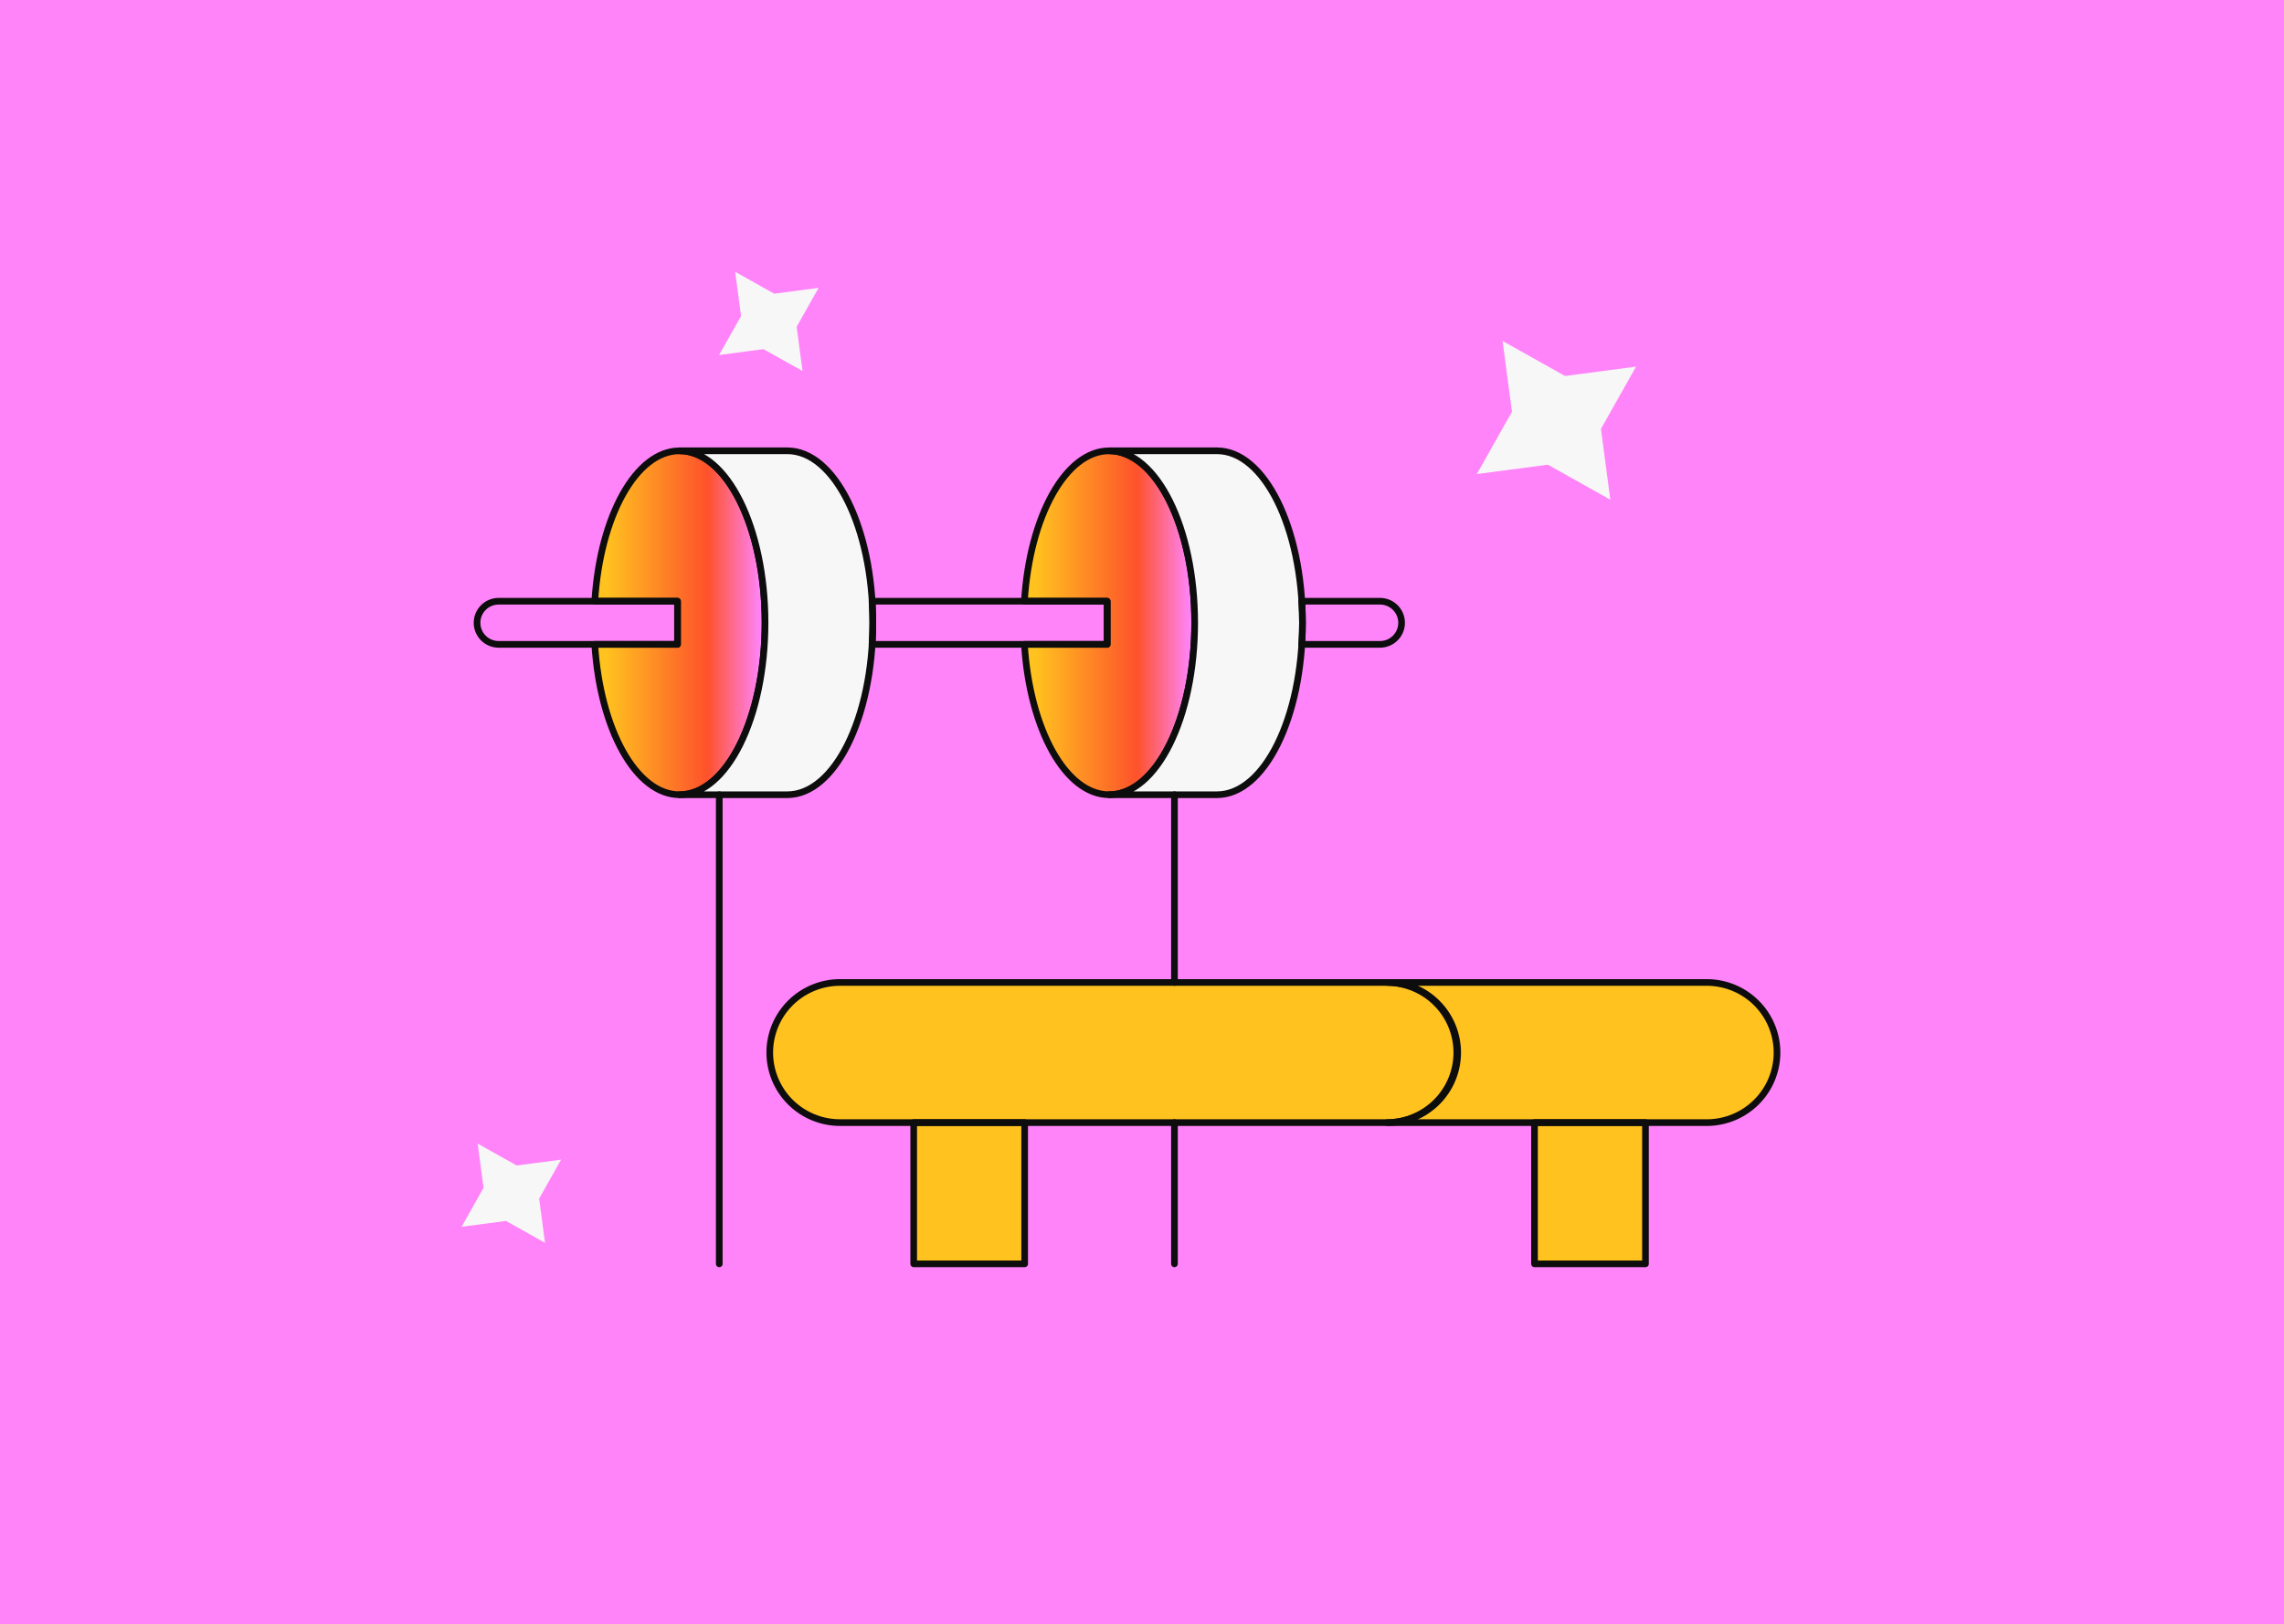 <svg width="343" height="244" viewBox="0 0 343 244" fill="none" xmlns="http://www.w3.org/2000/svg">
<rect width="344" height="244" fill="#FF84F9"/>
<path fill-rule="evenodd" clip-rule="evenodd" d="M110.406 40.829L111.287 47.477L107.991 53.323L114.658 52.445L120.52 55.731L119.64 49.083L122.936 43.238L116.269 44.116L110.406 40.829Z" fill="#F7F7F7"/>
<path fill-rule="evenodd" clip-rule="evenodd" d="M71.734 171.783L72.615 178.431L69.319 184.276L75.986 183.398L81.849 186.684L80.968 180.036L84.264 174.191L77.597 175.069L71.734 171.783Z" fill="#F7F7F7"/>
<path fill-rule="evenodd" clip-rule="evenodd" d="M225.649 51.218L227.058 61.855L221.785 71.207L232.452 69.802L241.832 75.061L240.423 64.424L245.697 55.072L235.029 56.476L225.649 51.218Z" fill="#F7F7F7"/>
<path d="M256.432 147.577H126.147C124.75 147.56 123.363 147.82 122.068 148.341C120.772 148.862 119.593 149.636 118.599 150.614C117.605 151.593 116.816 152.76 116.277 154.046C115.738 155.331 115.461 156.71 115.461 158.104C115.461 159.497 115.738 160.875 116.277 162.161C116.816 163.446 117.605 164.613 118.599 165.592C119.593 166.571 120.772 167.344 122.068 167.866C123.363 168.387 124.75 168.647 126.147 168.63H256.433C259.211 168.595 261.863 167.472 263.815 165.502C265.767 163.532 266.863 160.872 266.863 158.104C266.863 155.334 265.767 152.675 263.815 150.705C261.863 148.735 259.211 147.611 256.433 147.577H256.432Z" fill="#FFC21F"/>
<path d="M153.879 168.627H137.215V189.841H153.879V168.627Z" fill="#FFC21F"/>
<path d="M247.11 168.627H230.445V189.841H247.11V168.627Z" fill="#FFC21F"/>
<path d="M102.051 67.719C95.507 67.719 90.116 77.574 89.322 90.305H101.748V96.788H89.32C90.115 109.519 95.505 119.375 102.049 119.375C109.141 119.375 114.888 107.812 114.888 93.544C114.888 79.276 109.141 67.719 102.051 67.719Z" fill="url(#paint0_linear_6308_21650)"/>
<path d="M166.568 67.719C160.025 67.719 154.634 77.574 153.84 90.305H166.267V96.788H153.843C154.637 109.519 160.028 119.375 166.572 119.375C173.663 119.375 179.413 107.812 179.413 93.544C179.413 79.276 173.663 67.719 166.568 67.719Z" fill="url(#paint1_linear_6308_21650)"/>
<path d="M208.352 168.627C211.151 168.627 213.836 167.518 215.816 165.545C217.795 163.57 218.908 160.893 218.908 158.102C218.908 155.31 217.795 152.634 215.816 150.659C213.836 148.686 211.151 147.576 208.352 147.576H126.154C123.354 147.576 120.669 148.686 118.689 150.659C116.71 152.634 115.598 155.31 115.598 158.102C115.598 160.893 116.71 163.57 118.689 165.545C120.669 167.518 123.354 168.627 126.154 168.627H208.352Z" stroke="#0D0D0D" stroke-linecap="round" stroke-linejoin="round"/>
<path d="M256.434 147.576H208.348C211.126 147.61 213.777 148.734 215.73 150.704C217.682 152.674 218.777 155.333 218.777 158.102C218.777 160.872 217.682 163.531 215.73 165.501C213.777 167.471 211.126 168.595 208.348 168.629H256.434C259.212 168.595 261.864 167.471 263.816 165.501C265.769 163.531 266.864 160.872 266.864 158.102C266.864 155.333 265.769 152.674 263.816 150.704C261.864 148.734 259.212 147.61 256.434 147.576Z" stroke="#0D0D0D" stroke-linecap="round" stroke-linejoin="round"/>
<path d="M153.879 168.627H137.215V189.841H153.879V168.627Z" stroke="#0D0D0D" stroke-linecap="round" stroke-linejoin="round"/>
<path d="M247.11 168.627H230.445V189.841H247.11V168.627Z" stroke="#0D0D0D" stroke-linecap="round" stroke-linejoin="round"/>
<path d="M102.051 67.719C95.507 67.719 90.116 77.574 89.322 90.306H101.748V96.788H89.32C90.115 109.519 95.505 119.375 102.049 119.375C109.141 119.375 114.888 107.812 114.888 93.544C114.888 79.276 109.141 67.719 102.051 67.719Z" stroke="#0D0D0D" stroke-linecap="round" stroke-linejoin="round"/>
<path d="M102.051 119.376C109.142 119.376 114.89 107.812 114.89 93.544C114.89 79.276 109.142 67.713 102.051 67.713H118.235C125.326 67.713 131.076 79.276 131.076 93.544C131.076 107.812 125.326 119.376 118.235 119.376H102.051Z" fill="#F7F7F7" stroke="#0D0D0D" stroke-linecap="round" stroke-linejoin="round"/>
<path d="M166.568 67.719C160.025 67.719 154.634 77.574 153.84 90.306H166.267V96.788H153.843C154.637 109.519 160.028 119.375 166.572 119.375C173.663 119.375 179.413 107.812 179.413 93.544C179.413 79.276 173.663 67.719 166.568 67.719Z" stroke="#0D0D0D" stroke-linecap="round" stroke-linejoin="round"/>
<path d="M166.57 119.376C173.662 119.376 179.411 107.812 179.411 93.544C179.411 79.276 173.662 67.713 166.57 67.713H182.759C189.85 67.713 195.598 79.276 195.598 93.544C195.598 107.812 189.85 119.376 182.759 119.376H166.57Z" fill="#F7F7F7" stroke="#0D0D0D" stroke-linecap="round" stroke-linejoin="round"/>
<path d="M101.746 96.791H74.891C74.029 96.791 73.202 96.451 72.593 95.842C71.983 95.234 71.641 94.409 71.641 93.55C71.641 92.691 71.983 91.866 72.593 91.258C73.202 90.649 74.029 90.309 74.891 90.309H101.746V96.791Z" stroke="#0D0D0D" stroke-linecap="round" stroke-linejoin="round"/>
<path d="M130.961 90.309C131.028 91.371 131.073 92.45 131.073 93.55C131.073 94.65 131.028 95.728 130.961 96.791H166.272V90.309H130.961Z" stroke="#0D0D0D" stroke-linecap="round" stroke-linejoin="round"/>
<path d="M207.235 90.309H195.488C195.554 91.371 195.599 92.45 195.599 93.55C195.599 94.65 195.554 95.728 195.488 96.791H207.235C208.097 96.791 208.924 96.451 209.534 95.842C210.144 95.234 210.486 94.409 210.486 93.55C210.486 92.691 210.144 91.866 209.534 91.258C208.924 90.649 208.097 90.309 207.235 90.309Z" stroke="#0D0D0D" stroke-linecap="round" stroke-linejoin="round"/>
<path d="M108.016 119.377V189.842" stroke="#0D0D0D" stroke-linecap="round" stroke-linejoin="round"/>
<path d="M176.375 168.627V189.841" stroke="#0D0D0D" stroke-linecap="round" stroke-linejoin="round"/>
<path d="M176.375 119.377V147.577" stroke="#0D0D0D" stroke-linecap="round" stroke-linejoin="round"/>
<defs>
<linearGradient id="paint0_linear_6308_21650" x1="114.888" y1="93.547" x2="89.32" y2="93.547" gradientUnits="userSpaceOnUse">
<stop offset="0.028" stop-color="#FF84F9"/>
<stop offset="0.337" stop-color="#FE522B"/>
<stop offset="0.933" stop-color="#FFC21F"/>
</linearGradient>
<linearGradient id="paint1_linear_6308_21650" x1="179.413" y1="93.547" x2="153.84" y2="93.547" gradientUnits="userSpaceOnUse">
<stop offset="0.028" stop-color="#FF84F9"/>
<stop offset="0.337" stop-color="#FE522B"/>
<stop offset="0.933" stop-color="#FFC21F"/>
</linearGradient>
</defs>
</svg>

